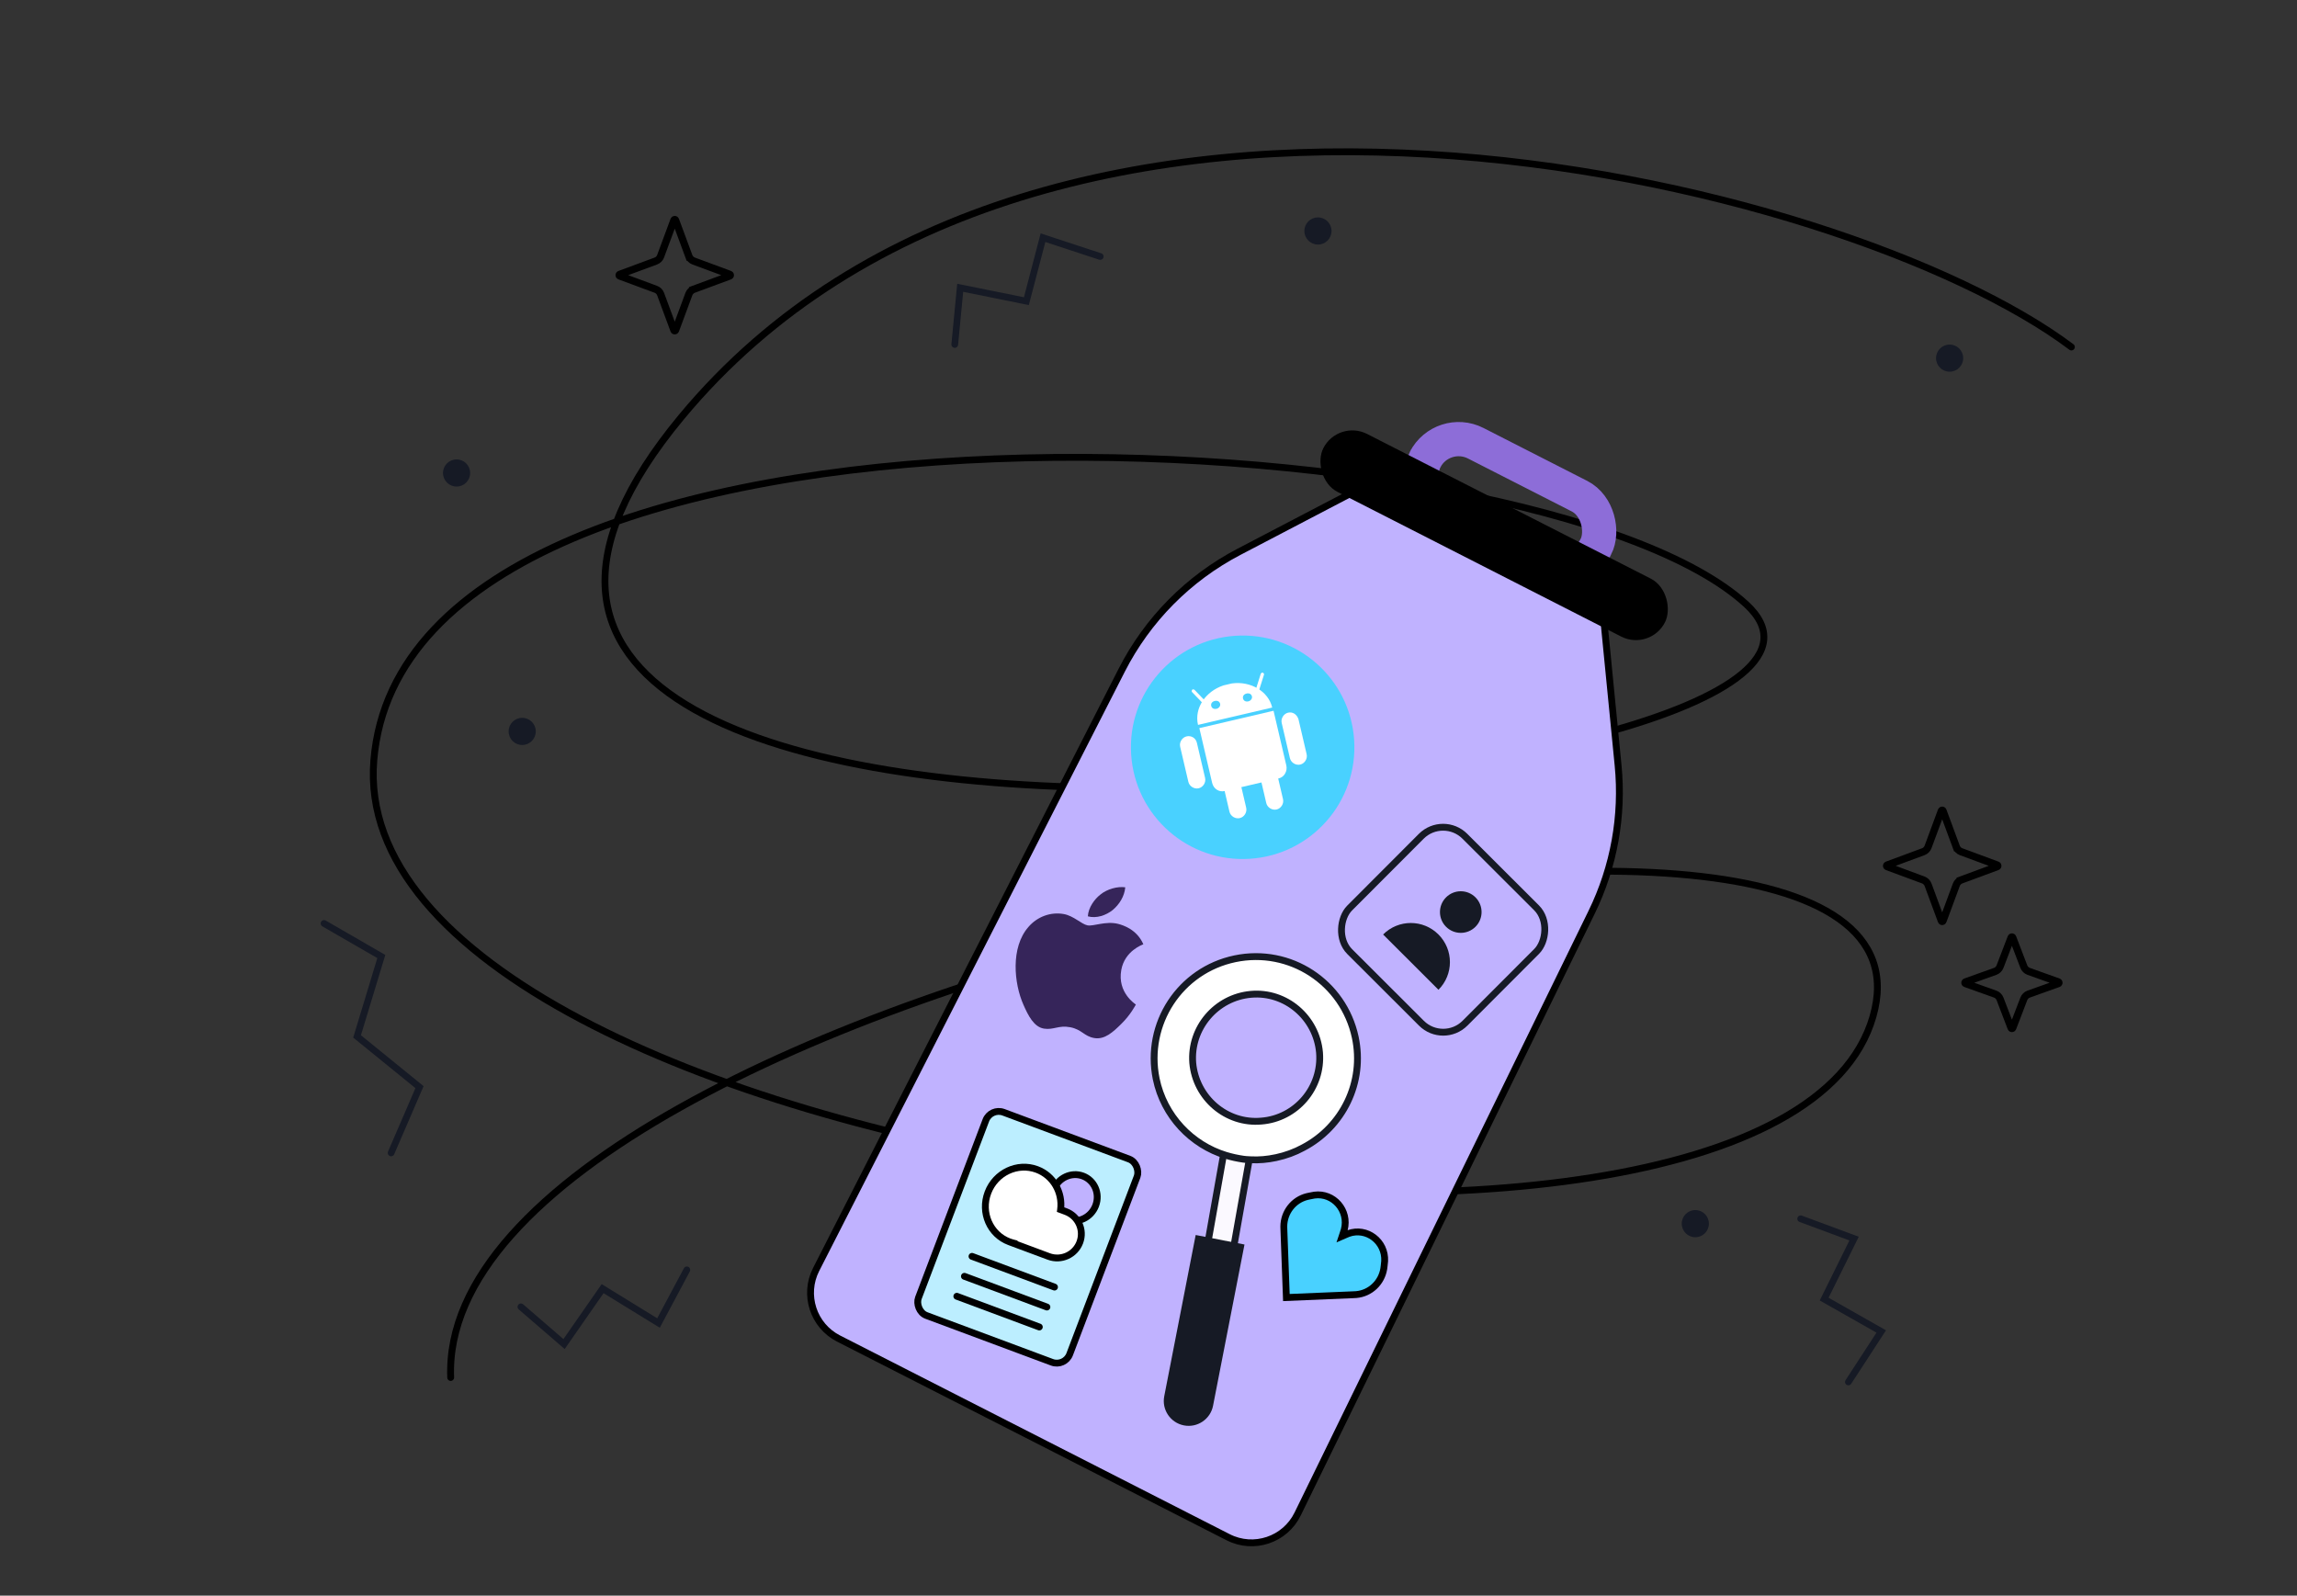 <?xml version="1.0" encoding="UTF-8"?> <svg xmlns="http://www.w3.org/2000/svg" width="560" height="389" viewBox="0 0 560 389" fill="none"><rect x="0" y="0" width="560" height="389" fill="#333333" stroke="none"/> <path d="M505 84.594C450.021 43.235 254.682 -5.069 166.12 101.671C55.419 235.096 476.326 194.141 425.805 147.399C375.283 100.658 99.314 86.737 91.141 185.319C82.968 283.901 432.617 331.074 456.62 247.844C480.36 165.522 106.16 239.782 109.875 335.815" stroke="black" stroke-width="1.669" stroke-linecap="round"></path> <path d="M273.475 163.383L198.971 309.48C195.83 315.64 198.277 323.18 204.437 326.322L299.422 374.76C305.656 377.939 313.287 375.391 316.359 369.102L388.026 222.412C393.458 211.293 395.694 198.883 394.483 186.568L391.032 151.453C390.892 150.037 390.042 148.79 388.774 148.144L333.614 120.014C332.41 119.4 330.983 119.407 329.785 120.033L302.03 134.54C289.749 140.959 279.77 151.039 273.475 163.383Z" fill="#C0B2FF" stroke="black" stroke-width="1.669" stroke-linecap="round"></path> <rect x="351.599" y="103.887" width="46.742" height="18.363" rx="9.181" transform="rotate(27.02 351.599 103.887)" stroke="#8D6DD8" stroke-width="8.347"></rect> <rect x="326.229" y="102.192" width="93.484" height="15.859" rx="7.929" transform="rotate(27.02 326.229 102.192)" fill="black"></rect> <rect x="0.486" y="1.071" width="39.357" height="52.983" rx="3.339" transform="matrix(0.937 0.349 -0.355 0.935 241.457 268.828)" fill="#BCEEFF" stroke="black" stroke-width="1.669"></rect> <path d="M236.97 306.287L257.081 313.775" stroke="black" stroke-width="1.669" stroke-linecap="round"></path> <path d="M235.12 311.152L255.231 318.641" stroke="black" stroke-width="1.669" stroke-linecap="round"></path> <path d="M233.271 316.018L253.382 323.506" stroke="black" stroke-width="1.669" stroke-linecap="round"></path> <path d="M267.118 293.909C265.996 296.859 262.782 298.346 259.969 297.299C257.157 296.252 255.731 293.037 256.852 290.087C257.974 287.136 261.188 285.649 264.001 286.696C266.813 287.744 268.24 290.959 267.118 293.909Z" fill="#C0B2FF" stroke="black" stroke-width="1.669"></path> <path fill-rule="evenodd" clip-rule="evenodd" d="M246.989 303.023C246.686 302.945 246.384 302.85 246.084 302.739C241.347 300.975 239.008 295.597 240.86 290.727C242.712 285.857 248.053 283.339 252.79 285.103C256.813 286.601 259.106 290.706 258.571 294.893L259.842 295.366C262.872 296.494 264.398 299.859 263.248 302.882C262.099 305.905 258.71 307.441 255.68 306.312L246.971 303.07L246.989 303.023Z" fill="white"></path> <path d="M246.989 303.023L247.771 303.314L248.101 302.447L247.202 302.216L246.989 303.023ZM258.571 294.893L257.741 294.792L257.658 295.443L258.275 295.673L258.571 294.893ZM259.842 295.366L260.138 294.585L259.842 295.366ZM255.68 306.312L255.976 305.532L255.68 306.312ZM246.971 303.07L246.189 302.778L245.892 303.559L246.675 303.85L246.971 303.07ZM247.202 302.216C246.927 302.146 246.653 302.06 246.381 301.959L245.788 303.519C246.115 303.641 246.445 303.744 246.776 303.829L247.202 302.216ZM246.381 301.959C242.098 300.364 239.946 295.48 241.642 291.019L240.078 290.436C238.071 295.714 240.596 301.586 245.788 303.519L246.381 301.959ZM241.642 291.019C243.339 286.557 248.21 284.288 252.493 285.883L253.086 284.323C247.895 282.39 242.085 285.158 240.078 290.436L241.642 291.019ZM252.493 285.883C256.131 287.238 258.231 290.962 257.741 294.792L259.401 294.993C259.982 290.45 257.494 285.964 253.086 284.323L252.493 285.883ZM258.275 295.673L259.545 296.146L260.138 294.585L258.868 294.112L258.275 295.673ZM259.545 296.146C262.144 297.113 263.451 299.999 262.466 302.591L264.03 303.173C265.344 299.72 263.601 295.875 260.138 294.585L259.545 296.146ZM262.466 302.591C261.481 305.183 258.575 306.5 255.976 305.532L255.383 307.092C258.846 308.382 262.717 306.627 264.03 303.173L262.466 302.591ZM255.976 305.532L247.268 302.289L246.675 303.85L255.383 307.092L255.976 305.532ZM247.753 303.361L247.771 303.314L246.207 302.731L246.189 302.778L247.753 303.361Z" fill="black"></path> <path d="M313.005 299.728L313.615 316.327L329.943 315.641C330.305 315.625 330.486 315.618 330.645 315.604C334.048 315.313 336.818 312.707 337.365 309.281C337.39 309.121 337.412 308.938 337.455 308.573C337.526 307.963 337.561 307.658 337.573 307.445C337.831 302.643 333.194 299.116 328.736 300.725C328.538 300.797 328.261 300.918 327.706 301.159L327.213 301.374L327.385 300.858C327.578 300.276 327.675 299.986 327.729 299.779C328.957 295.136 325.134 290.714 320.445 291.353C320.236 291.382 319.94 291.442 319.348 291.562L319.348 291.562L319.348 291.562C318.993 291.634 318.815 291.67 318.66 291.708C315.343 292.532 313.005 295.543 312.986 299.014C312.985 299.176 312.992 299.36 313.005 299.728Z" fill="#49D1FF" stroke="black" stroke-width="1.669"></path> <path d="M352.546 225.941C354.529 227.92 357.74 227.918 359.719 225.935C361.698 223.953 361.696 220.741 359.713 218.762C357.731 216.783 354.519 216.786 352.54 218.768C350.561 220.751 350.564 223.962 352.546 225.941Z" fill="#161A25"></path> <path d="M350.694 241.294L337.198 227.82C340.924 224.087 346.95 224.081 350.683 227.808C354.416 231.535 354.421 237.56 350.694 241.294Z" fill="#161A25"></path> <rect x="351.807" y="198.561" width="39.735" height="39.735" rx="7.512" transform="rotate(44.951 351.807 198.561)" stroke="#161A25" stroke-width="1.669"></rect> <path d="M296.946 307.657L296.965 307.66L296.984 307.663C298.681 307.89 300.384 306.847 300.592 305.059L305.15 279.379L305.312 278.469L304.391 278.4C304.216 278.387 304.054 278.38 303.899 278.373C303.619 278.361 303.36 278.35 303.084 278.306L303.084 278.306L303.072 278.304C301.977 278.146 300.929 277.916 299.927 277.614L299.029 277.342L298.865 278.267L294.301 303.973L294.3 303.981L294.299 303.988C294.198 304.625 294.298 305.37 294.633 305.995L294.637 306.002L294.642 306.01C295.106 306.834 295.948 307.476 296.946 307.657Z" fill="#FBF9FF" stroke="#161A25" stroke-width="1.669"></path> <path d="M330.4 252.852L330.4 252.852C327.539 239.514 314.528 230.936 301.086 233.738C287.642 236.54 279.169 249.614 281.87 262.99L281.87 262.993C283.746 272.096 290.517 279.111 298.872 281.662L298.874 281.662C300.244 282.076 301.67 282.389 303.152 282.603C303.606 282.674 304.132 282.699 304.542 282.717C304.706 282.725 304.852 282.732 304.967 282.74L304.978 282.741L304.989 282.742C306.972 282.837 308.969 282.671 311.132 282.209L311.134 282.209C313.456 281.707 315.704 280.887 317.719 279.784C327.362 274.72 332.758 263.868 330.4 252.852ZM307.506 273.311L307.506 273.311L307.497 273.311C299.002 274.061 291.543 267.641 290.789 259.118C290.131 250.665 296.472 243.157 304.986 242.405C313.481 241.655 320.94 248.076 321.694 256.599C322.39 265.203 315.957 272.651 307.506 273.311Z" fill="white" stroke="#161A25" stroke-width="1.669"></path> <path d="M291.504 301.079L303.403 303.4L295.738 342.705C295.097 345.991 291.914 348.135 288.628 347.495C285.342 346.854 283.198 343.671 283.839 340.385L291.504 301.079Z" fill="#161A25"></path> <path d="M330.135 180.391C331.123 195.402 319.754 208.372 304.743 209.359C289.731 210.347 276.762 198.978 275.775 183.967C274.787 168.955 286.156 155.986 301.167 154.998C316.179 154.011 329.148 165.38 330.135 180.391Z" fill="#49D1FF"></path> <path d="M308.277 184.695C307.188 184.95 306.459 186.124 306.713 187.212L308.714 195.782C308.969 196.87 310.143 197.6 311.231 197.346C312.32 197.092 313.049 195.917 312.795 194.829L310.793 186.259C310.539 185.171 309.365 184.441 308.277 184.695Z" fill="white"></path> <path d="M310.486 173.278C310.518 173.414 310.518 173.414 310.55 173.55L313.6 186.609C313.918 187.969 313.116 189.448 311.755 189.765L298.561 192.847C297.201 193.165 295.858 192.331 295.509 190.835L292.458 177.776C292.427 177.64 292.427 177.64 292.395 177.504L310.486 173.278Z" fill="white"></path> <path d="M299.299 186.794C298.211 187.048 297.481 188.223 297.735 189.311L299.737 197.881C299.991 198.969 301.166 199.699 302.254 199.444C303.342 199.19 304.072 198.016 303.818 196.927L301.816 188.358C301.426 187.301 300.387 186.54 299.299 186.794ZM314.037 173.74C312.949 173.994 312.219 175.169 312.474 176.257L314.475 184.827C314.729 185.915 315.904 186.645 316.992 186.391C318.081 186.136 318.81 184.962 318.556 183.874L316.554 175.304C316.132 174.112 315.126 173.486 314.037 173.74ZM289.281 179.523C288.192 179.777 287.463 180.952 287.717 182.04L289.719 190.61C289.973 191.698 291.147 192.428 292.236 192.173C293.324 191.919 294.053 190.745 293.799 189.656L291.798 181.087C291.512 179.863 290.369 179.269 289.281 179.523ZM310.16 172.494C309.239 168.549 304.908 165.975 300.323 166.615L298.283 167.092C293.89 168.549 291.115 172.639 292.069 176.72L310.16 172.494Z" fill="white"></path> <path d="M293.971 171.972C294.107 171.94 294.107 171.94 294.243 171.908C294.348 171.741 294.42 171.437 294.252 171.333L291.218 168.168C291.05 168.064 290.746 167.991 290.642 168.159C290.538 168.327 290.465 168.631 290.633 168.735L293.668 171.899C293.699 172.036 293.835 172.004 293.971 171.972ZM306.486 169.049C306.622 169.017 306.726 168.849 306.83 168.681L308.149 164.5C308.253 164.333 308.054 164.092 307.886 163.988C307.718 163.884 307.478 164.083 307.373 164.251L306.055 168.432C305.951 168.6 306.15 168.84 306.318 168.945C306.35 169.081 306.35 169.081 306.486 169.049Z" fill="white"></path> <path d="M303.045 170.283C303.172 170.827 303.675 171.14 304.355 170.981C304.899 170.854 305.348 170.319 305.221 169.774C305.094 169.23 304.59 168.918 303.91 169.076C303.23 169.235 302.917 169.739 303.045 170.283ZM295.291 172.094C295.418 172.638 295.922 172.951 296.602 172.792C297.146 172.665 297.595 172.13 297.467 171.586C297.34 171.041 296.837 170.729 296.157 170.888C295.477 171.046 295.164 171.55 295.291 172.094Z" fill="#49D1FF"></path> <path d="M265.212 223.391C267.295 223.97 269.646 223.153 271.266 221.857C272.871 220.513 274.14 218.54 274.336 216.316C272.445 216.045 269.913 216.737 268.285 218.077C266.809 219.219 265.347 221.246 265.212 223.391Z" fill="#36255A"></path> <path d="M265.134 225.592C266.589 225.87 269.577 224.474 272.609 225.235C273.783 225.55 277.157 226.556 278.745 230.206C278.544 230.304 274.215 231.783 273.366 236.46C272.343 242.053 276.885 244.843 276.92 244.895C276.851 245.018 275.644 247.387 273.366 249.62C271.366 251.59 269.331 253.507 266.764 253.062C264.286 252.633 263.757 250.972 260.912 250.428C258.089 249.889 256.892 251.13 254.538 250.77C252.051 250.385 250.652 247.54 249.519 244.972C247.197 239.779 246.342 230.978 250.726 225.981C252.874 223.475 256.145 222.269 259.307 222.828C261.741 223.248 263.656 225.31 265.134 225.592Z" fill="#36255A"></path> <path d="M232.765 83.981L234.093 70.159L250.225 73.422L254.28 57.949L268.23 62.532" stroke="#161A25" stroke-width="1.638" stroke-linecap="round"></path> <path d="M127 318.599L137.514 327.669L146.915 314.159L160.541 322.536L167.453 309.581" stroke="#161A25" stroke-width="1.638" stroke-linecap="round"></path> <path d="M439 297.126L452.019 301.956L444.725 316.71L458.639 324.601L450.629 336.907" stroke="#161A25" stroke-width="1.638" stroke-linecap="round"></path> <path d="M79 225.126L92.963 233.188L87.051 252.666L102.272 265.031L95.353 281.066" stroke="#161A25" stroke-width="1.638" stroke-linecap="round"></path> <circle cx="321.311" cy="56.311" r="3.311" fill="#161A25"></circle> <circle cx="127.311" cy="178.311" r="3.311" fill="#161A25"></circle> <circle cx="111.311" cy="115.311" r="3.311" fill="#161A25"></circle> <circle cx="413.311" cy="298.311" r="3.311" fill="#161A25"></circle> <circle cx="475.311" cy="87.311" r="3.311" fill="#161A25"></circle> <path d="M473.316 197.657C473.337 197.6 473.364 197.575 473.386 197.56C473.414 197.542 473.453 197.529 473.5 197.529C473.547 197.529 473.586 197.542 473.614 197.56C473.636 197.575 473.663 197.6 473.684 197.657L476.943 206.465L477.782 206.154L476.943 206.465C477.144 207.008 477.573 207.437 478.117 207.638L486.924 210.897C486.981 210.918 487.006 210.945 487.021 210.967C487.039 210.995 487.052 211.034 487.052 211.081C487.052 211.128 487.039 211.167 487.021 211.195C487.006 211.217 486.981 211.244 486.924 211.265L478.117 214.524L478.427 215.363L478.117 214.524C477.573 214.725 477.144 215.154 476.943 215.698L473.684 224.505C473.663 224.562 473.636 224.587 473.614 224.602C473.586 224.62 473.547 224.633 473.5 224.633C473.453 224.633 473.414 224.62 473.386 224.602C473.364 224.587 473.337 224.562 473.316 224.505L470.057 215.698C469.856 215.154 469.427 214.725 468.883 214.524L460.076 211.265C460.019 211.244 459.994 211.217 459.979 211.195C459.961 211.167 459.948 211.128 459.948 211.081C459.948 211.034 459.961 210.995 459.979 210.967C459.994 210.945 460.019 210.918 460.076 210.897L468.883 207.638C469.427 207.437 469.856 207.008 470.057 206.465L473.316 197.657Z" stroke="black" stroke-width="1.789"></path> <path d="M490.317 228.56C490.338 228.505 490.365 228.479 490.387 228.465C490.415 228.447 490.454 228.434 490.5 228.434C490.546 228.434 490.585 228.447 490.613 228.465C490.635 228.479 490.662 228.505 490.683 228.56L493.401 235.652C493.609 236.193 494.042 236.616 494.588 236.811L501.823 239.396C501.881 239.417 501.907 239.444 501.921 239.466C501.94 239.494 501.953 239.534 501.953 239.581C501.953 239.629 501.94 239.668 501.921 239.696C501.907 239.718 501.881 239.745 501.823 239.766L494.588 242.351C494.042 242.546 493.609 242.969 493.401 243.51L490.683 250.602C490.662 250.658 490.635 250.683 490.613 250.698C490.585 250.715 490.546 250.728 490.5 250.728C490.454 250.728 490.415 250.715 490.387 250.698C490.365 250.683 490.338 250.658 490.317 250.602L487.599 243.51C487.391 242.969 486.958 242.546 486.412 242.351L479.177 239.766C479.119 239.745 479.093 239.718 479.079 239.696C479.06 239.668 479.047 239.629 479.047 239.581C479.047 239.534 479.06 239.494 479.079 239.466C479.093 239.444 479.119 239.417 479.177 239.396L486.412 236.811C486.958 236.616 487.391 236.193 487.599 235.652L490.317 228.56Z" stroke="black" stroke-width="1.789"></path> <path d="M164.316 53.657C164.337 53.6 164.364 53.575 164.386 53.56C164.414 53.542 164.453 53.529 164.5 53.529C164.547 53.529 164.586 53.542 164.614 53.56C164.636 53.575 164.663 53.6 164.684 53.657L167.943 62.465L168.782 62.154L167.943 62.465C168.144 63.008 168.573 63.437 169.117 63.638L177.924 66.897C177.981 66.918 178.006 66.945 178.021 66.967C178.039 66.995 178.052 67.034 178.052 67.081C178.052 67.128 178.039 67.167 178.021 67.195C178.006 67.217 177.981 67.244 177.924 67.265L169.117 70.524L169.427 71.363L169.117 70.524C168.573 70.725 168.144 71.154 167.943 71.698L164.684 80.505C164.663 80.562 164.636 80.587 164.614 80.602C164.586 80.62 164.547 80.633 164.5 80.633C164.453 80.633 164.414 80.62 164.386 80.602C164.364 80.587 164.337 80.562 164.316 80.505L161.057 71.698C160.856 71.154 160.427 70.725 159.883 70.524L151.076 67.265C151.019 67.244 150.994 67.217 150.979 67.195C150.961 67.167 150.948 67.128 150.948 67.081C150.948 67.034 150.961 66.995 150.979 66.967C150.994 66.945 151.019 66.918 151.076 66.897L159.883 63.638C160.427 63.437 160.856 63.008 161.057 62.465L164.316 53.657Z" stroke="black" stroke-width="1.789"></path> </svg> 